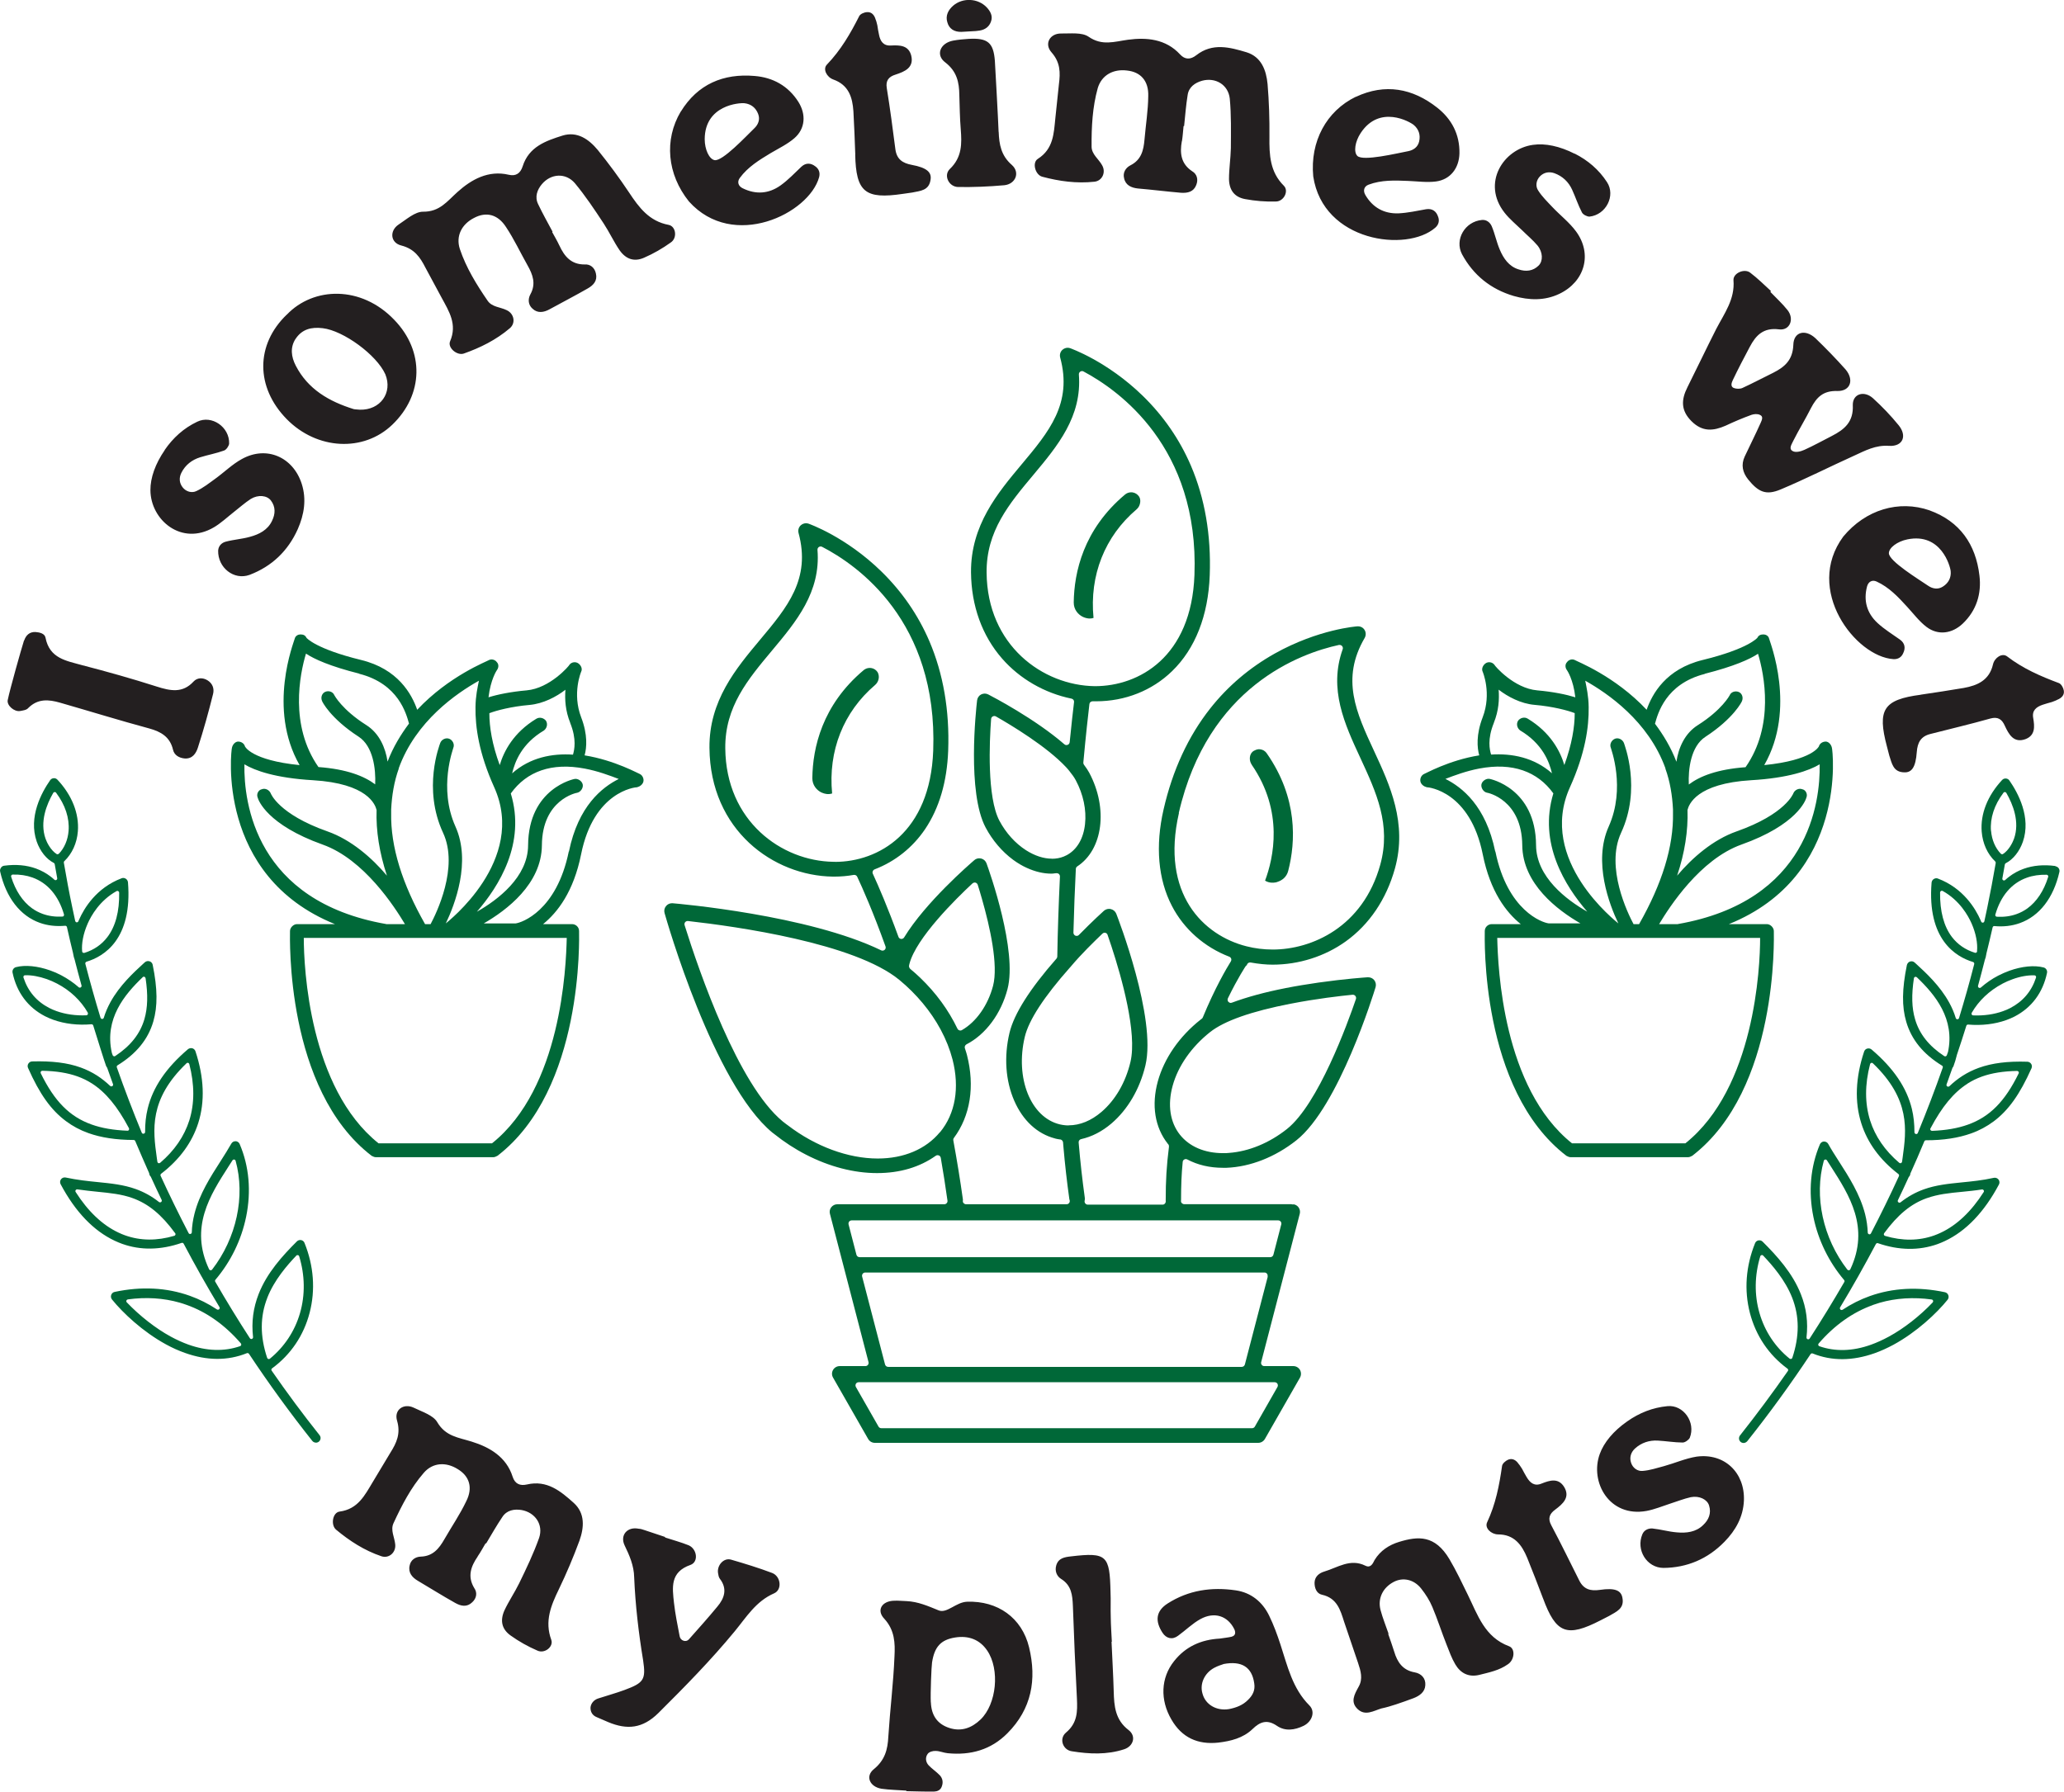 <?xml version="1.0" encoding="UTF-8"?><svg id="Layer_1" xmlns="http://www.w3.org/2000/svg" viewBox="0 0 264.83 229.93"><defs><style>.cls-1{fill:#006838;}.cls-2{fill:#231f20;}</style></defs><g><path class="cls-2" d="m3.1,82.2c.23-.67.68-1.12,1.45-1.09.54.04,1.19.19,1.29.73.52,2.68,2.68,2.96,4.71,3.53,3.21.83,6.4,1.73,9.56,2.74,1.75.56,3.32.88,4.72-.64.48-.52,1.21-.54,1.83-.14.62.4.85,1.05.68,1.73-.58,2.33-1.21,4.6-1.95,6.89-.24.74-.7,1.45-1.68,1.39-.72-.06-1.35-.42-1.51-1.12-.38-1.64-1.54-2.32-3.04-2.73-3.85-1.04-7.62-2.21-11.45-3.31-1.46-.42-2.85-.55-4.08.68-.22.27-.68.32-1.06.39-.73.12-1.71-.7-1.58-1.4.29-1.42,1.73-6.51,2.09-7.65Zm18.03-24.45c1.08-1.57,2.45-2.81,4.18-3.63,1.86-.9,4.16.68,4.09,2.82-.04.31-.36.78-.65.88-1.02.37-2.05.55-3.08.87-1.03.32-1.89.97-2.4,1.99-.32.64-.27,1.32.17,1.87.43.55,1.18.77,1.78.46.82-.38,1.57-.97,2.33-1.52,1.19-.85,2.23-1.9,3.5-2.59,3.16-1.74,6.55-.24,7.66,3.18.64,1.99.32,3.95-.5,5.82-1.26,2.82-3.35,4.8-6.2,5.88-2,.72-4.07-.93-4.02-3.12.04-.62.47-1.01.96-1.14,1.04-.28,2.12-.34,3.13-.63,1.16-.31,2.27-.87,2.82-2.04.44-.89.48-1.81-.15-2.63-.5-.64-1.61-.77-2.57-.19-.77.5-1.47,1.13-2.2,1.7-.84.66-1.62,1.4-2.53,1.94-4.16,2.45-8.13-.94-8.15-4.76-.01-1.59.62-3.38,1.84-5.15Zm15.67-17.37c3.44-3.6,9.56-3.76,13.79.67,3.9,4.03,3.76,9.61-.26,13.46-3.69,3.54-9.66,3.23-13.54-.72-4.02-4.1-4.01-9.57.01-13.42Zm1.12,3.11c-.71,1.1-.56,2.3.03,3.44,1.56,3.03,4.28,4.59,7.42,5.57.25.06.52.04.8.08,2.62.07,4.24-2.17,3.27-4.55-1.11-2.48-5.37-5.6-8.03-5.91-1.47-.18-2.67.13-3.49,1.38Zm33.85-11.99c.65,1.41,1.52,2.46,3.27,2.44.69-.05,1.26.4,1.42,1.16.22.92-.31,1.5-1.05,1.92-1.62.93-3.25,1.77-4.89,2.67-.74.41-1.55.55-2.21-.09-.53-.47-.6-1.2-.26-1.82.75-1.36.32-2.53-.38-3.76-.92-1.63-1.71-3.33-2.73-4.86-1.06-1.67-2.57-2.02-4.12-1.19-1.57.8-2.36,2.31-1.82,3.98.81,2.41,2.14,4.57,3.57,6.65.56.82,1.63.8,2.45,1.21.96.45,1.17,1.65.4,2.31-1.76,1.5-3.78,2.5-5.9,3.25-.87.31-2.12-.74-1.77-1.57.94-2.19-.14-3.84-1.08-5.58l-2.09-3.88c-.67-1.32-1.41-2.4-3.08-2.83-1.43-.35-1.54-1.9-.36-2.69,1.01-.66,2.11-1.66,3.15-1.65,2.13.02,3.08-1.34,4.41-2.53,1.78-1.6,3.95-2.83,6.58-2.21.92.22,1.5-.2,1.78-1.08.8-2.52,2.96-3.27,5.12-3.95,1.89-.58,3.37.47,4.52,1.85,1.42,1.76,2.77,3.59,4.01,5.45,1.29,1.95,2.59,3.69,5.08,4.16.94.18,1.14,1.67.29,2.25-1.07.77-2.23,1.44-3.43,1.96-1.26.56-2.33.21-3.15-.95-.74-1.08-1.3-2.3-2.04-3.43-1.17-1.78-2.34-3.54-3.7-5.18-1.18-1.37-3.07-1.24-4.22.11-.61.72-.96,1.64-.49,2.59.56,1.18,1.22,2.35,1.85,3.53l-.06.03c.32.59.65,1.13.93,1.74Zm15.58-17.17c2.16-3.53,5.47-4.93,9.48-4.58,2.32.19,4.3,1.25,5.62,3.34.99,1.59.89,3.42-.53,4.65-.88.76-1.98,1.29-3.02,1.9-1.47.89-2.94,1.78-3.98,3.2-.37.51-.19,1.05.37,1.32,1.68.83,3.35.72,4.87-.37.98-.7,1.79-1.57,2.66-2.39.58-.54,1.22-.49,1.78-.06.45.31.66.8.5,1.4-1.29,4.68-11.02,9.44-16.7,3.12-2.81-3.5-3.2-7.93-1.06-11.53Zm4.33,6.22c1.01.2,4.07-3.09,5.12-4.1.49-.47.75-1.12.48-1.82-.3-.8-.91-1.28-1.74-1.38-.64-.08-5.1.21-5.12,4.61,0,1.32.57,2.55,1.26,2.69Zm18.06-.71c-.05-1.84-.15-3.72-.24-5.56-.12-1.8-.61-3.38-2.59-4.08-.83-.3-1.37-1.33-.81-1.91,1.79-1.87,3.01-3.97,4.15-6.23.14-.27.64-.49,1-.5.6-.05.95.4,1.1.94.11.23.15.51.22.75.06.38.12.8.21,1.18.16.87.57,1.48,1.56,1.41,1.1-.05,2.24-.04,2.58,1.3.37,1.55-.84,2.05-2,2.43-.92.28-1.29.79-1.14,1.73.43,2.64.77,5.27,1.11,7.89.18,1.26.93,1.75,2.1,1.97,1.94.36,2.56.95,2.41,1.89-.19,1.42-1.32,1.44-2.36,1.66-.38.06-.8.12-1.19.17-4.85.72-6.02-.23-6.12-5.06Zm18.4-2.92c.06,1.62.31,3.05,1.69,4.25,1.08.96.49,2.44-.95,2.6-2,.18-3.98.26-5.96.23-1.2-.04-1.88-1.51-1.05-2.31,1.58-1.5,1.55-3.27,1.4-5.13-.12-1.44-.13-2.92-.18-4.37-.02-1.62-.31-3.02-1.79-4.17-1.29-.95-.68-2.5,1.01-2.81.66-.12,1.33-.18,1.97-.22,2.43-.14,3.19.45,3.37,2.81.02.25.44,7.82.48,9.12Zm-2.68-12.95l-2.11.12c-.92.02-1.58-.4-1.8-1.24-.26-.83.11-1.57.76-2.13,1.23-1.05,3.18-.95,4.29.22.48.51.81,1.12.56,1.8-.21.65-.72,1.06-1.45,1.18-.39.06-.77.08-.24.05Zm26.18,14.15c-.27,1.53-.13,2.89,1.33,3.86.6.35.81,1.04.52,1.76-.34.89-1.1,1.05-1.95,1-1.86-.16-3.68-.39-5.54-.55-.84-.09-1.59-.42-1.77-1.32-.18-.69.18-1.33.81-1.65,1.39-.7,1.69-1.91,1.81-3.32.16-1.86.46-3.71.48-5.55.07-1.98-.98-3.12-2.73-3.3-1.75-.22-3.25.58-3.75,2.26-.68,2.44-.81,4.98-.79,7.5,0,.99.9,1.58,1.34,2.38.54.91.03,2.02-.97,2.13-2.3.25-4.53-.06-6.7-.64-.9-.24-1.33-1.81-.57-2.29,2.01-1.28,2.05-3.26,2.25-5.22l.46-4.38c.19-1.47.19-2.78-.95-4.07-.98-1.1-.2-2.43,1.21-2.42,1.2.02,2.68-.18,3.54.41,1.75,1.21,3.3.63,5.06.39,2.37-.32,4.85-.11,6.68,1.88.64.7,1.35.68,2.08.11,2.08-1.63,4.29-1.03,6.46-.38,1.89.59,2.52,2.29,2.69,4.08.19,2.25.26,4.53.24,6.76-.03,2.34.06,4.51,1.85,6.29.67.67,0,2.02-1.03,2.02-1.32.04-2.65-.07-3.94-.31-1.36-.25-2.04-1.14-2.07-2.56,0-1.31.21-2.64.24-3.98.01-2.13.06-4.25-.14-6.36-.2-1.79-1.84-2.75-3.55-2.29-.91.26-1.72.81-1.86,1.86-.21,1.29-.31,2.63-.45,3.96h-.07c-.07.66-.1,1.29-.21,1.96Zm22.33-5.69c3.75-1.76,7.28-1.1,10.44,1.39,1.83,1.44,2.9,3.41,2.85,5.88-.05,1.87-1.15,3.34-3.01,3.59-1.16.15-2.36-.02-3.57-.07-1.72-.07-3.43-.14-5.08.48-.59.22-.73.77-.42,1.31.94,1.62,2.4,2.44,4.27,2.37,1.2-.06,2.36-.32,3.54-.53.78-.12,1.29.26,1.52.93.21.51.11,1.04-.35,1.44-3.66,3.2-14.4,1.82-15.66-6.59-.42-4.47,1.69-8.38,5.46-10.21Zm.19,7.58c.73.72,5.1-.34,6.53-.61.67-.13,1.24-.53,1.4-1.25.19-.83-.05-1.57-.69-2.11-.5-.42-4.39-2.64-6.81,1.03-.73,1.1-.93,2.44-.43,2.94Zm27.88-.3c1.7.86,3.11,2.06,4.15,3.66,1.14,1.73-.12,4.21-2.25,4.43-.32,0-.82-.26-.96-.53-.5-.96-.82-1.96-1.27-2.94-.45-.98-1.22-1.73-2.29-2.11-.68-.23-1.34-.09-1.83.41s-.61,1.27-.22,1.83c.48.76,1.17,1.43,1.81,2.11,1,1.06,2.18,1.96,3.04,3.13,2.14,2.91,1.11,6.46-2.14,8.01-1.88.9-3.87.84-5.84.28-2.96-.87-5.2-2.68-6.65-5.36-.98-1.88.37-4.2,2.55-4.4.61-.06,1.06.34,1.26.8.42.99.62,2.05,1.04,3.02.47,1.11,1.17,2.14,2.4,2.52.94.32,1.86.23,2.59-.5.57-.58.55-1.7-.16-2.57-.59-.7-1.32-1.3-1.97-1.95-.77-.75-1.6-1.42-2.25-2.25-2.98-3.8-.15-8.19,3.64-8.71,1.58-.23,3.44.17,5.35,1.14Zm25.12,17.76c.73.76,1.54,1.5,2.2,2.33.9,1.14.3,2.65-1.09,2.47-2.02-.26-2.98.77-3.76,2.25-.75,1.41-1.48,2.8-2.17,4.25-.16.34-.34.82.11,1.02.32.13.82.14,1.12,0,1.33-.61,2.62-1.3,3.95-1.95,1.48-.75,2.5-1.63,2.58-3.57.03-1.69,1.53-2.07,2.83-.87,1.35,1.3,2.65,2.64,3.87,4.01,1.12,1.32.65,2.8-1.05,2.77-1.82-.06-2.66.8-3.38,2.18-.72,1.43-1.55,2.77-2.27,4.2-.18.42-.64,1.01-.1,1.32.37.23,1.04.07,1.52-.15,1.2-.54,2.34-1.18,3.52-1.78,1.64-.84,2.8-1.82,2.69-3.97-.02-1.45,1.45-1.89,2.58-.88,1.18,1.07,2.3,2.24,3.3,3.47,1.12,1.37.55,2.75-1.22,2.65-1.74-.13-3.08.62-4.51,1.27-3.14,1.42-6.23,2.99-9.4,4.32-1.88.79-2.85.35-4.17-1.27-.73-.91-.94-1.89-.45-2.95.67-1.43,1.4-2.87,2.05-4.33.15-.35.39-.82-.11-1.02-.3-.15-.75-.11-1.07,0-1.13.41-2.24.88-3.32,1.39-1.58.69-2.98.82-4.38-.58-1.37-1.37-1.33-2.74-.52-4.35,1.24-2.47,2.43-4.99,3.7-7.49,1.03-1.98,2.41-3.8,2.21-6.24-.06-.92,1.4-1.55,2.14-.98.94.71,1.79,1.55,2.68,2.37-.03.02-.08.07-.1.1Zm20.42,28.03c3.89,1.41,5.93,4.36,6.4,8.36.28,2.31-.36,4.47-2.14,6.17-1.36,1.29-3.17,1.56-4.66.42-.93-.71-1.66-1.69-2.47-2.57-1.16-1.27-2.33-2.52-3.93-3.25-.57-.26-1.06.03-1.22.63-.48,1.81-.03,3.43,1.35,4.7.89.82,1.9,1.43,2.88,2.13.64.46.72,1.1.41,1.73-.21.51-.65.81-1.27.77-4.84-.32-11.47-8.89-6.42-15.73,2.86-3.45,7.12-4.73,11.08-3.36Zm-5.22,5.5c.01,1.02,3.85,3.36,5.05,4.18.56.38,1.25.51,1.88.1.72-.45,1.08-1.15,1-1.98-.06-.65-1.24-4.96-5.55-4.08-1.29.26-2.38,1.07-2.38,1.78Zm4.1,18.15c1.83-.26,3.68-.56,5.5-.86,1.78-.32,3.29-.99,3.76-3.03.2-.86,1.17-1.51,1.81-1.02,2.05,1.57,4.28,2.54,6.66,3.43.28.11.55.58.61.93.12.59-.29.99-.82,1.2-.22.13-.49.2-.72.3-.38.1-.78.22-1.15.34-.84.28-1.41.74-1.23,1.71.18,1.08.29,2.22-1,2.71-1.5.54-2.13-.61-2.64-1.71-.38-.88-.93-1.19-1.85-.94-2.58.73-5.15,1.33-7.72,1.99-1.23.31-1.64,1.12-1.73,2.31-.14,1.97-.65,2.65-1.61,2.61-1.43-.03-1.58-1.15-1.92-2.16-.1-.38-.2-.78-.3-1.16-1.26-4.74-.45-6.01,4.34-6.64ZM61.29,199.76c-.88,1.28-1.34,2.57-.43,4.06.4.57.3,1.29-.27,1.81-.68.66-1.45.5-2.19.08-1.63-.91-3.18-1.89-4.79-2.84-.73-.43-1.26-1.05-1.05-1.95.13-.7.72-1.13,1.43-1.15,1.55-.05,2.34-1.02,3.04-2.25.93-1.62,1.99-3.17,2.78-4.83.9-1.76.43-3.24-1.08-4.15-1.49-.94-3.2-.86-4.35.47-1.67,1.92-2.83,4.18-3.89,6.47-.42.9.14,1.81.22,2.72.11,1.05-.82,1.85-1.78,1.52-2.19-.74-4.08-1.97-5.81-3.41-.71-.6-.45-2.2.45-2.32,2.36-.31,3.23-2.09,4.25-3.78l2.27-3.78c.79-1.25,1.34-2.44.86-4.09-.43-1.41.84-2.29,2.12-1.69,1.08.53,2.51.97,3.03,1.86,1.08,1.84,2.73,1.97,4.42,2.5,2.29.71,4.45,1.95,5.26,4.52.29.9.94,1.19,1.84.98,2.57-.6,4.33.87,6.01,2.38,1.46,1.33,1.32,3.14.72,4.83-.78,2.12-1.67,4.22-2.64,6.23-1.02,2.1-1.85,4.11-.98,6.49.33.89-.85,1.83-1.78,1.39-1.21-.52-2.38-1.18-3.44-1.94-1.12-.8-1.37-1.89-.8-3.19.55-1.19,1.31-2.3,1.9-3.5.93-1.91,1.85-3.83,2.56-5.83.58-1.71-.51-3.27-2.25-3.58-.94-.15-1.9.01-2.47.9-.73,1.08-1.39,2.25-2.08,3.4l-.06-.04c-.34.57-.64,1.14-1.02,1.69Zm24.03-2.45c1,.33,2.06.61,3.05,1.01,1.07.47,1.3,2.14.21,2.52-2.61.92-2.32,2.87-2.1,4.88.16,1.43.46,2.87.73,4.29.11.56.81.79,1.17.39,1.23-1.38,2.48-2.78,3.66-4.21.91-1.07,1.32-2.28.33-3.57-.16-.2-.2-.51-.24-.75-.15-.98.73-1.99,1.68-1.71,1.76.51,3.55,1.06,5.27,1.71,1.12.44,1.3,2.15.25,2.61-2.36,1.03-3.56,3.06-5.07,4.89-3.04,3.69-6.37,7.08-9.78,10.47-2.03,2.01-4.02,2.18-6.44,1.17-.49-.2-.97-.43-1.46-.63-.59-.23-.84-.72-.81-1.27.06-.5.42-.95.97-1.13,1.15-.38,2.31-.69,3.41-1.1,2.45-.91,2.74-1.32,2.37-3.79-.58-3.53-1-7.09-1.15-10.67-.03-1.49-.6-2.8-1.24-4.12-.6-1.31.38-2.4,1.81-2.11.26.01.52.1.76.18l2.64.88s-.01.03-.02.07Zm30.98,32.49c-1.05-.08-2.15-.09-3.2-.24-1.5-.25-2.11-1.6-.98-2.51,1.43-1.17,1.78-2.52,1.86-4.18.22-3.45.65-6.85.79-10.3.09-1.69.04-3.36-1.31-4.83-1.05-1.1-.29-2.28,1.27-2.31.53-.03,1.06.04,1.59.05,1.48.07,2.75.63,4.12,1.19,1.06.43,2.24-1.07,3.65-1.11,3.9-.14,7.03,2.04,7.95,5.85,1,4.14.33,7.91-2.79,11.04-2.1,2.11-4.7,2.84-7.65,2.55-.53-.05-1.04-.29-1.53-.29-.35-.03-.83.11-1.02.35-.36.46-.29,1.07.1,1.49.43.46,1,.82,1.46,1.31.36.42.43.92.21,1.46-.17.45-.61.59-.96.6-1.2.02-2.37-.03-3.57-.05v-.07Zm3.14-11.33c.06,1.63.79,2.78,2.37,3.29,1.55.5,2.87,0,4-1.08,2.07-1.99,2.5-6.43.86-8.85-.98-1.45-2.44-1.95-4.12-1.68-1.82.29-2.65,1.18-2.96,3.21-.08.52-.22,3.94-.16,5.11Zm23.18-7.78c.09,2.11.22,4.23.28,6.38.05,1.87.18,3.64,1.91,4.96,1.01.78.62,2.07-.56,2.46-2.22.73-4.49.62-6.73.26-1.14-.16-1.68-1.61-.74-2.4,1.48-1.24,1.47-2.71,1.4-4.33-.21-3.98-.38-7.96-.52-11.94-.06-1.37-.17-2.62-1.53-3.46-.54-.34-.82-1.02-.6-1.74.28-.93,1.08-1.05,1.89-1.14,4.6-.54,4.97-.14,5.07,4.58.05,1.06-.01,2.12.03,3.21.01,1.06.09,2.11.14,3.17h-.04Zm15.43-.65c.58-.16.46-.68.31-.98-.84-1.68-2.54-2.26-4.34-1.27-1.02.56-1.91,1.45-2.87,2.14-.73.55-1.51.35-1.99-.39-.99-1.52-.84-2.79.65-3.75,2.69-1.72,5.65-2.15,8.76-1.69,1.97.29,3.42,1.49,4.27,3.24.58,1.19,1.04,2.44,1.45,3.7.91,2.78,1.54,5.65,3.72,7.83.8.8.33,2.09-.76,2.62-1.13.54-2.35.73-3.43-.02-1.24-.84-2.15-.51-3.11.43-1.21,1.16-2.79,1.55-4.4,1.74-2.63.28-4.67-.64-6.01-2.97-1.47-2.51-1.36-5.35.34-7.48,1.48-1.88,3.48-2.77,5.86-2.9.52-.08,1.05-.13,1.57-.25Zm-1.08,3.53c-.2.07-.71.22-1.17.47-1.25.67-1.89,2.05-1.51,3.31.37,1.41,1.79,2.25,3.39,1.99.93-.18,1.78-.5,2.45-1.18.62-.6.94-1.26.8-2.13-.29-2.06-1.58-2.93-3.97-2.47Zm21.16-3.84c.25.73.53,1.49.76,2.24.4,1.35,1.1,2.38,2.61,2.65.87.15,1.45.77,1.38,1.65-.04.87-.73,1.36-1.49,1.66-.76.29-1.52.55-2.26.8-.63.21-1.28.4-1.9.53-1.01.31-2.05.99-3.02.09-.99-.93-.42-1.9.11-2.87.59-1.02.27-2.06-.07-3.07l-1.79-5.28c-.48-1.51-.91-3.05-2.85-3.47-.68-.15-.96-.87-.94-1.58.04-.76.6-1.2,1.24-1.39,1.72-.51,3.33-1.72,5.29-.75.67.33.95-.28,1.17-.73.74-1.22,1.88-1.94,3.12-2.32,2.49-.77,4.63-.9,6.48,2.2.88,1.49,1.61,3.03,2.37,4.59,1.27,2.59,2.16,5.43,5.28,6.59.85.31.71,1.77-.15,2.32-1.11.79-2.4,1.04-3.71,1.37-1.31.3-2.35-.21-3.03-1.36-.46-.77-.78-1.67-1.12-2.53-.64-1.61-1.16-3.26-1.82-4.82-.35-.85-.88-1.67-1.44-2.38-.95-1.2-2.36-1.47-3.53-.85-1.39.73-2.08,2.12-1.68,3.62.27,1.02.69,2.04,1.03,3.04l-.07.02Zm19.85-4.61c-.64-1.73-1.34-3.47-2.02-5.18-.69-1.67-1.67-3.03-3.76-3.02-.88-.02-1.73-.82-1.39-1.55,1.1-2.34,1.56-4.73,1.92-7.24.04-.3.45-.66.78-.8.55-.23,1.03.07,1.34.54.18.19.3.44.45.64.18.34.38.72.58,1.05.45.76,1.02,1.22,1.93.83,1.02-.4,2.11-.76,2.86.4.85,1.35-.14,2.21-1.11,2.94-.78.56-.97,1.17-.52,2.01,1.26,2.36,2.41,4.75,3.6,7.11.57,1.13,1.45,1.36,2.63,1.19,1.95-.29,2.73.07,2.9,1.01.28,1.4-.79,1.79-1.7,2.33-.34.18-.72.37-1.07.55-4.36,2.25-5.75,1.72-7.42-2.82Zm10.8-22.7c1.56-1.1,3.27-1.78,5.17-1.96,2.06-.2,3.66,2.08,2.86,4.07-.15.28-.61.6-.91.6-1.09-.01-2.12-.19-3.19-.25-1.08-.06-2.1.26-2.94,1.03-.52.49-.71,1.14-.49,1.81.21.67.84,1.13,1.51,1.05.9-.07,1.81-.37,2.71-.61,1.41-.39,2.75-.99,4.18-1.22,3.58-.49,6.22,2.05,6.08,5.64-.09,2.09-1.06,3.82-2.49,5.28-2.15,2.21-4.81,3.34-7.85,3.36-2.12-.02-3.54-2.3-2.69-4.32.24-.57.79-.77,1.29-.74,1.07.11,2.1.42,3.15.5,1.2.11,2.43-.03,3.35-.93.73-.68,1.08-1.53.77-2.52-.24-.78-1.24-1.28-2.34-1.07-.89.2-1.77.55-2.65.83-1.02.33-2.01.75-3.05.94-4.75.85-7.29-3.7-5.99-7.3.54-1.5,1.76-2.96,3.52-4.19Z"/><path class="cls-1" d="m263.72,111.14h0c-1.48-.2-2.85-.08-4.07.36-.68.24-1.31.59-1.87,1.02-.16.12-.33.26-.49.41-.02.02-.05.04-.08.05-.06.02-.12.02-.18-.01-.08-.05-.13-.14-.11-.23.11-.59.21-1.19.32-1.8.01-.07.06-.13.12-.16.94-.48,1.76-1.51,2.19-2.74,1.09-3.15-.62-6.28-1.73-7.88-.1-.15-.27-.24-.45-.25-.08,0-.16,0-.24.03-.09.03-.17.09-.24.16-1.87,2.01-2.8,4.36-2.62,6.63.12,1.51.73,2.87,1.73,3.82.05.05.08.12.07.2-.33,1.93-.7,3.87-1.09,5.76-.08.41-.37,1.73-.37,1.73-.02.08-.07.14-.14.16-.02,0-.04.01-.05.01-.1,0-.19-.05-.22-.14-.03-.06-.05-.13-.08-.19-.64-1.46-2.21-4.1-5.47-5.33-.13-.05-.28-.05-.41,0-.04.01-.08.03-.12.06-.16.1-.26.27-.28.46-.59,7.29,3.08,9.51,5.32,10.19.11.03.18.15.15.27-.59,2.31-1.25,4.64-1.95,6.93-.02.07-.07.12-.14.14-.02,0-.05.01-.07.01-.1,0-.18-.06-.21-.16-.2-.67-.49-1.35-.85-2-1.18-2.15-3-3.82-4.2-4.92l-.22-.2c-.16-.15-.38-.2-.59-.13h-.02c-.2.08-.34.25-.39.45-.63,3.08-.66,5.33-.08,7.29.67,2.29,2.17,4.13,4.59,5.62.09.05.13.16.09.26-.98,2.8-2.06,5.62-3.2,8.39-.02.06-.07.1-.13.12-.04.01-.08.02-.12,0-.1-.02-.18-.11-.18-.22,0-1.07-.1-2.05-.33-3-.66-2.72-2.35-5.22-5.17-7.62-.15-.13-.36-.17-.55-.12-.01,0-.03,0-.04.01-.18.06-.31.2-.37.38-1.11,3.35-1.23,6.45-.36,9.2.79,2.5,2.39,4.69,4.76,6.51.08.06.11.17.07.27-1.13,2.47-2.34,4.94-3.59,7.35-.03.05-.07.09-.12.11-.04.01-.08.02-.12,0-.1-.02-.17-.11-.17-.21-.03-.78-.14-1.58-.34-2.37-.65-2.55-2.08-4.78-3.35-6.76-.51-.79-.99-1.54-1.38-2.25-.11-.2-.33-.32-.55-.31-.06,0-.12.01-.17.03-.16.06-.28.18-.35.33-1.21,2.85-1.5,6.08-.83,9.34.61,2.97,1.98,5.76,3.94,8.08.06.07.07.17.02.25-1.42,2.45-2.91,4.89-4.44,7.25-.03.04-.07.07-.11.09-.05.02-.1.02-.15,0-.1-.03-.16-.13-.15-.23.22-1.94-.01-3.75-.72-5.54-1.06-2.71-3.08-4.93-4.91-6.75-.14-.14-.34-.2-.54-.16-.03,0-.06.01-.08.02-.16.06-.29.18-.35.34-1.19,2.94-1.42,6.03-.66,8.96.76,2.91,2.42,5.38,4.82,7.14.1.07.12.21.05.3-1.96,2.82-4.03,5.6-6.14,8.27-.1.12-.14.28-.13.44.02.16.1.3.22.4.16.13.38.17.57.09.1-.04.2-.1.27-.19,2.84-3.57,5.57-7.33,8.12-11.17.03-.04.07-.07.11-.09.05-.02.11-.02.16,0,2.45.99,5.13.97,7.97-.04.79-.28,1.6-.65,2.4-1.08,2.99-1.63,5.55-4.05,6.94-5.77.13-.16.17-.38.1-.58-.07-.2-.23-.34-.44-.39-3.44-.73-6.68-.56-9.65.5-1.21.43-2.38,1.02-3.48,1.75-.02.01-.03.02-.05.02-.08.03-.17.01-.23-.05-.07-.07-.09-.19-.04-.27,1.6-2.65,3.14-5.39,4.59-8.13.03-.05.07-.09.12-.11.05-.02.1-.02.15,0,2.69.93,5.26.96,7.63.12.32-.12.65-.25.96-.4,2.72-1.28,5.05-3.72,6.93-7.25.11-.2.09-.46-.05-.64-.14-.18-.38-.27-.6-.22-1.5.33-2.85.46-4.16.59-1.68.17-3.27.33-4.83.89-1.08.39-2.05.93-2.99,1.67-.02.02-.04.03-.06.03-.07.03-.15.01-.21-.04-.08-.06-.11-.18-.06-.27.46-.96.93-1.96,1.38-2.95.01-.02.03-.04.04-.06.1-.1.16-.23.17-.37,0-.03,0-.05.02-.07.61-1.35,1.21-2.73,1.78-4.11.02-.06.07-.1.13-.12.02,0,.05-.01.07-.01,2.27,0,4.17-.3,5.8-.88,1.07-.38,2.01-.89,2.89-1.54,1.91-1.43,3.36-3.47,4.86-6.82.08-.18.07-.39-.04-.56-.11-.17-.29-.27-.49-.28-2.55-.08-4.52.17-6.22.78-.75.27-1.44.61-2.1,1.03-.59.38-1.14.81-1.68,1.33-.02.02-.05.04-.08.05-.06.02-.14.02-.2-.02-.09-.06-.12-.16-.09-.26.26-.71.51-1.42.75-2.1,0-.03.02-.05.04-.07.04-.05.08-.11.1-.17.17-.46.31-.92.42-1.38v-.02c.43-1.27.84-2.54,1.23-3.79.02-.07.07-.12.14-.14.03-.01.06-.01.09-.01,1.73.15,3.42-.05,4.88-.57.37-.13.73-.29,1.07-.46,2.19-1.13,3.64-3.06,4.17-5.6.07-.31-.13-.62-.44-.7-1.19-.31-2.79-.15-4.38.42-.49.18-.98.39-1.44.63-.81.42-1.56.94-2.23,1.53-.02.02-.05.03-.07.04-.06.02-.13.02-.19-.02-.08-.05-.12-.15-.1-.25.29-1.07.58-2.15.85-3.23v-.02c.1-.25.18-.54.22-.85v-.02c.28-1.13.55-2.27.8-3.37.02-.08.07-.14.14-.16.03-.01.06-.02.09-.01,1.16.11,2.26-.02,3.26-.38,2.52-.9,4.33-3.24,5.08-6.57.04-.16,0-.34-.09-.47-.1-.14-.25-.23-.41-.25Zm-8.26-4.51c-.13-1.63.42-3.32,1.6-4.89.03-.04.06-.06.1-.08.03,0,.06-.01.09-.01.07,0,.14.05.18.11.86,1.49,1.74,3.72.99,5.87-.18.51-.67,1.49-1.42,1.97-.01,0-.03.02-.04.02-.08.03-.17,0-.23-.05-.72-.74-1.16-1.78-1.26-2.95Zm-25.49,67.63c-.02.06-.07.12-.14.14h-.01c-.07.02-.14,0-.2-.04-1.86-1.5-3.19-3.52-3.86-5.84-.68-2.34-.64-4.86.1-7.3.02-.07.07-.12.14-.14h.02c.08-.03.16,0,.21.06,1.17,1.23,2.83,3.13,3.72,5.4.94,2.4.95,4.92.02,7.72Zm10.32-6.78c.29-.1.59-.2.89-.29,2.09-.6,4.34-.74,6.67-.42.08.01.15.07.18.15s0,.17-.05.23c-1.66,1.75-3.71,3.35-5.63,4.39-.77.42-1.53.76-2.27,1.03-2.36.85-4.6.91-6.64.2-.07-.02-.12-.08-.14-.15-.02-.07,0-.15.05-.2,2.03-2.35,4.37-4.01,6.94-4.93Zm-2.88-4.58c-.03.05-.07.09-.13.11-.02,0-.03,0-.05.01-.08,0-.15-.02-.2-.08-3.13-4.04-4.29-9.4-3.02-13.97.02-.07.07-.13.14-.15.01,0,.03,0,.04-.01.09-.01.17.03.22.1.17.27.34.54.52.81,2.35,3.66,5.01,7.8,2.48,13.18Zm9.81-9.13c1.43-.51,2.87-.66,4.56-.82.8-.08,1.63-.16,2.52-.3.09-.01.17.03.22.1.05.07.05.17,0,.24-1.58,2.48-3.43,4.24-5.5,5.21-.28.13-.56.25-.84.35-1.96.7-4.08.72-6.31.06-.07-.02-.12-.07-.15-.14-.02-.07-.01-.14.03-.2,1.75-2.38,3.43-3.77,5.46-4.5Zm-3.09-5.25c-.03.19-.05.38-.08.57-.01.08-.07.15-.14.18h0c-.07.03-.16.01-.22-.04-1.84-1.57-3.09-3.39-3.74-5.44-.68-2.17-.69-4.6,0-7.23.02-.07.07-.13.14-.15h.01c.08-.03.16,0,.21.05,4.84,4.63,4.3,8.58,3.82,12.06Zm8.31-9.45c.58-.37,1.19-.67,1.86-.91,1.26-.45,2.74-.69,4.51-.72.08,0,.15.04.19.1.04.06.05.15.01.22-1.76,3.6-3.71,5.57-6.51,6.57-1.31.47-2.82.73-4.6.8-.08,0-.15-.04-.2-.1-.04-.07-.05-.15,0-.22,1.47-2.78,2.98-4.61,4.74-5.73Zm-2.53-3.99v.02s-.11.32-.11.32c-.02.06-.07.11-.14.14h0c-.06.02-.14.01-.19-.02-1.97-1.3-3.2-2.84-3.75-4.74-.43-1.45-.47-3.12-.15-5.25.01-.08.07-.15.15-.18h0c.08-.03.17,0,.23.05,2.35,2.24,4.93,5.36,3.98,9.66Zm7.02-8.84c.42-.22.85-.41,1.3-.57.99-.36,1.96-.53,2.81-.5.07,0,.13.04.17.09s.05.13.03.2c-.57,1.76-1.69,3.07-3.31,3.91-.29.15-.61.29-.93.4-1.14.41-2.47.6-3.83.54-.08,0-.15-.05-.18-.11-.04-.07-.04-.15,0-.22.89-1.55,2.26-2.85,3.95-3.74Zm-3.25-4.15c0,.07-.04.13-.1.16-.01,0-.03.02-.05.02-.04.02-.09.02-.14,0-1.22-.38-2.2-1.06-2.94-2.02-1.04-1.37-1.55-3.29-1.52-5.71,0-.08.04-.15.11-.19.01,0,.02-.01.04-.02.06-.02.13-.02.18.01,2.16,1.2,3.26,3.14,3.72,4.19.54,1.23.79,2.52.69,3.53Zm9.12-9.55c-.55,1.78-1.48,3.18-2.67,4.04-.43.31-.89.55-1.39.73-.78.28-1.62.39-2.52.34-.07,0-.13-.04-.17-.09s-.05-.12-.03-.19c.69-2.4,2.09-4.04,4.04-4.73.77-.28,1.62-.4,2.54-.38.07,0,.13.04.17.09.04.06.05.13.03.19ZM.11,111.39c-.1.14-.13.31-.09.47.76,3.33,2.56,5.67,5.08,6.57,1,.36,2.1.48,3.26.38.03,0,.07,0,.09.01.07.02.12.08.14.16.25,1.11.51,2.24.79,3.37v.02c.05.31.12.59.22.85v.02c.28,1.08.56,2.16.86,3.23.03.09-.01.19-.1.25-.06.04-.13.04-.19.02-.03,0-.05-.02-.07-.04-.67-.59-1.42-1.1-2.23-1.53-.47-.25-.95-.46-1.44-.63-1.6-.57-3.2-.73-4.38-.42-.31.08-.5.39-.44.7.53,2.54,1.97,4.47,4.17,5.6.34.17.7.33,1.07.46,1.46.52,3.15.72,4.88.57.03,0,.06,0,.09.01.06.02.12.07.14.14.39,1.25,1.47,4.73,1.65,5.19.02.06.06.12.1.17.02.02.03.04.04.07.24.69.49,1.4.75,2.1.04.1,0,.2-.09.26-.06.04-.13.05-.2.02-.03-.01-.06-.03-.08-.05-.54-.51-1.09-.95-1.68-1.33-.66-.42-1.35-.76-2.1-1.03-1.69-.61-3.67-.85-6.22-.78-.2,0-.38.11-.49.28-.11.17-.12.38-.04.56,1.49,3.36,2.95,5.4,4.86,6.82.87.65,1.82,1.16,2.89,1.54,1.63.58,3.53.87,5.8.88.03,0,.05,0,.07.01.06.02.1.06.13.12.58,1.38,1.18,2.76,1.78,4.11.01.02.02.05.02.07.01.14.07.27.17.37.02.02.03.04.04.06.45.99.92,1.99,1.38,2.95.04.09.02.2-.06.27-.06.05-.14.06-.21.04-.02,0-.04-.02-.06-.03-.93-.74-1.91-1.28-2.99-1.67-1.56-.56-3.15-.72-4.83-.89-1.31-.13-2.66-.27-4.16-.59-.23-.05-.46.04-.6.22-.14.18-.16.44-.05.64,1.88,3.53,4.21,5.97,6.93,7.25.31.15.64.28.96.4,2.37.85,4.94.81,7.63-.12.05-.02.1-.02.15,0,.05.02.09.05.12.11,1.45,2.75,2.99,5.48,4.59,8.13.05.09.04.2-.04.27-.06.06-.15.08-.23.05-.02,0-.03-.01-.05-.02-1.1-.73-2.27-1.32-3.48-1.75-2.97-1.06-6.22-1.23-9.65-.5-.21.04-.37.19-.44.39-.07.19-.03.42.1.58,1.39,1.72,3.95,4.14,6.94,5.77.8.44,1.61.8,2.4,1.08,2.84,1.02,5.52,1.03,7.97.04.05-.02.11-.02.16,0,.04.02.08.05.11.09,2.55,3.84,5.28,7.6,8.12,11.17.07.09.16.15.27.19.2.07.41.04.57-.09.12-.1.2-.24.22-.4.02-.16-.03-.31-.13-.44-2.12-2.66-4.18-5.44-6.14-8.27-.07-.1-.05-.23.05-.3,2.4-1.76,4.06-4.22,4.82-7.14.76-2.92.53-6.02-.66-8.96-.06-.16-.19-.28-.35-.34-.03,0-.05-.02-.08-.02-.2-.04-.4.02-.54.16-1.83,1.82-3.85,4.04-4.91,6.75-.7,1.79-.94,3.6-.72,5.54.01.1-.05.2-.15.23-.05.02-.1.02-.15,0-.04-.02-.08-.05-.11-.09-1.53-2.36-3.02-4.79-4.44-7.25-.05-.08-.04-.18.02-.25,1.97-2.32,3.33-5.11,3.94-8.08.67-3.26.39-6.49-.83-9.34-.06-.15-.19-.27-.35-.33-.05-.02-.11-.03-.17-.03-.23-.01-.44.11-.55.31-.4.71-.88,1.46-1.38,2.25-1.27,1.98-2.71,4.21-3.35,6.76-.2.79-.32,1.59-.34,2.37,0,.1-.07.19-.17.21-.04,0-.08,0-.12,0-.05-.02-.1-.06-.12-.11-1.25-2.41-2.46-4.88-3.59-7.35-.04-.09-.02-.2.07-.27,2.37-1.82,3.97-4.02,4.76-6.51.87-2.75.75-5.85-.36-9.2-.06-.18-.19-.31-.37-.38-.01,0-.03,0-.04-.01-.19-.05-.4,0-.55.12-2.82,2.4-4.51,4.9-5.17,7.62-.23.95-.34,1.93-.33,3,0,.11-.07.2-.18.22-.04,0-.08,0-.12,0-.06-.02-.11-.06-.13-.12-1.14-2.77-2.22-5.59-3.2-8.39-.03-.1,0-.21.09-.26,2.42-1.49,3.92-3.33,4.59-5.62.57-1.96.55-4.21-.08-7.29-.04-.2-.19-.37-.39-.44h-.02c-.2-.07-.43-.02-.59.12l-.22.2c-1.2,1.1-3.02,2.77-4.2,4.92-.36.66-.65,1.33-.85,2-.03.09-.11.16-.21.16-.03,0-.05,0-.07-.01-.06-.02-.12-.08-.14-.14-.7-2.29-1.35-4.62-1.95-6.93-.03-.11.04-.23.15-.27,2.24-.67,5.91-2.89,5.32-10.19-.02-.19-.12-.36-.28-.46-.04-.02-.08-.04-.12-.06-.13-.05-.28-.05-.41,0-3.26,1.23-4.83,3.87-5.47,5.33-.03.06-.06.13-.08.19-.04.09-.13.14-.22.14-.02,0-.04,0-.05-.01-.07-.03-.12-.09-.14-.16,0,0-.29-1.32-.37-1.73-.4-1.89-.76-3.83-1.09-5.76-.01-.07.01-.15.07-.2.99-.95,1.61-2.3,1.73-3.82.18-2.27-.75-4.63-2.62-6.63-.06-.07-.15-.12-.24-.16-.08-.03-.16-.04-.24-.03-.18.01-.34.1-.45.25-1.11,1.59-2.82,4.73-1.73,7.88.43,1.23,1.24,2.26,2.19,2.74.06.03.11.09.12.16.1.61.21,1.21.32,1.8.02.09-.03.19-.11.23-.06.03-.12.04-.18.01-.03,0-.05-.03-.08-.05-.16-.15-.33-.29-.49-.41-.56-.43-1.19-.77-1.87-1.02-1.22-.44-2.59-.56-4.07-.36h0c-.17.02-.32.11-.41.25Zm7.42-1.82c-.06.06-.15.08-.23.05-.02,0-.03-.01-.04-.02-.75-.48-1.24-1.46-1.42-1.97-.75-2.16.13-4.38.99-5.87.04-.06.1-.11.18-.11.03,0,.06,0,.09.01.04.01.08.04.1.08,1.17,1.56,1.73,3.25,1.6,4.89-.09,1.16-.54,2.21-1.26,2.95Zm26.77,56.97c.89-2.27,2.55-4.17,3.72-5.4.05-.06.13-.08.21-.06h.02c.07.03.12.08.14.15.74,2.43.78,4.96.1,7.3-.67,2.31-2.01,4.33-3.86,5.84-.06.05-.13.06-.2.04h-.01c-.06-.03-.11-.08-.14-.14-.93-2.79-.92-5.32.02-7.72Zm-3.4,5.87c.05.06.07.13.05.2-.02.07-.07.13-.14.15-2.05.71-4.28.64-6.64-.2-.74-.27-1.5-.61-2.27-1.03-1.91-1.04-3.96-2.64-5.63-4.39-.06-.06-.08-.15-.05-.23s.1-.13.18-.15c2.34-.32,4.58-.18,6.67.42.3.09.6.18.89.29,2.58.92,4.91,2.58,6.94,4.93Zm-1.59-22.69c.18-.28.35-.55.52-.81.05-.07.13-.11.22-.1.01,0,.03,0,.04.01.07.02.12.08.14.15,1.27,4.57.11,9.93-3.02,13.97-.05.06-.12.09-.2.08-.02,0-.03,0-.05-.01-.05-.02-.1-.06-.13-.11-2.54-5.37.13-9.52,2.48-13.18Zm-6.83,8.54c.04.06.05.13.03.2-.02.07-.08.12-.15.14-2.23.66-4.35.64-6.31-.06-.28-.1-.57-.22-.84-.35-2.07-.97-3.92-2.73-5.5-5.21-.05-.07-.05-.17,0-.24.05-.07.13-.11.22-.1.9.13,1.72.22,2.52.3,1.69.17,3.14.31,4.56.82,2.03.73,3.71,2.11,5.46,4.5Zm1.45-21.81c.06-.05.14-.07.21-.05h.01c.07.03.12.09.14.16.68,2.63.68,5.06,0,7.23-.65,2.04-1.9,3.87-3.74,5.44-.06.05-.15.07-.22.04h0c-.08-.03-.13-.1-.14-.18-.02-.19-.05-.38-.08-.57-.48-3.48-1.02-7.43,3.82-12.06Zm-7.39,8.34c.04.07.03.15,0,.22-.04.07-.12.11-.2.1-1.78-.07-3.29-.33-4.6-.8-2.8-1-4.75-2.97-6.51-6.57-.03-.07-.03-.15.01-.22.04-.06.11-.1.19-.1,1.78.03,3.25.27,4.51.72.67.24,1.28.54,1.86.91,1.76,1.13,3.27,2.95,4.74,5.73Zm1.76-19.38c.06-.06.15-.08.23-.05h0c.08.03.13.1.15.18.32,2.13.27,3.8-.15,5.25-.55,1.89-1.78,3.44-3.75,4.74-.06.04-.13.05-.19.02h0c-.06-.02-.11-.07-.14-.14l-.11-.32v-.02c-.95-4.3,1.62-7.42,3.97-9.66Zm-7.04,4.56c.04.07.04.15,0,.22-.04.07-.11.11-.18.11-1.36.06-2.69-.13-3.83-.54-.33-.12-.64-.25-.93-.4-1.63-.84-2.74-2.15-3.31-3.91-.02-.07-.01-.14.03-.2s.1-.09.17-.09c.84-.03,1.81.15,2.81.5.44.16.88.35,1.3.57,1.7.89,3.06,2.18,3.95,3.74Zm-.02-11.42c.46-1.05,1.56-2.99,3.72-4.19.06-.03.12-.04.18-.01.01,0,.02,0,.04.02.07.04.11.11.11.19.04,2.42-.47,4.34-1.52,5.71-.73.96-1.72,1.64-2.94,2.02-.05.01-.1.01-.14,0-.02,0-.03-.01-.05-.02-.06-.04-.09-.1-.1-.16-.1-1.01.15-2.3.69-3.53Zm-9.78-6.22c.04-.06.1-.09.17-.09.91-.03,1.77.1,2.54.38,1.95.7,3.34,2.34,4.04,4.73.02.06,0,.13-.03.19s-.1.09-.17.09c-.9.05-1.74-.06-2.52-.34-.5-.18-.96-.42-1.39-.73-1.19-.86-2.12-2.26-2.67-4.04-.02-.07,0-.14.03-.19Z"/></g><g><path class="cls-1" d="m234.27,95.17c-.44,0-.8.27-.89.62,0,0-.8,1.78-7.01,2.4,4.17-7.28.72-15.8.62-16.24-.08-.36-.44-.53-.71-.53-.36,0-.62.09-.8.44,0,0-1.16,1.41-7.01,2.84-4.71,1.15-6.48,4.35-7.19,6.39-4.08-4.35-8.96-6.21-9.23-6.39-.36-.18-.8,0-.98.27-.27.27-.27.71,0,1.06,0,0,.8,1.15,1.06,3.46-1.15-.36-2.84-.71-4.88-.89-3.02-.26-5.5-3.19-5.5-3.28-.27-.36-.8-.44-1.15-.18s-.53.71-.36,1.06c0,0,1.19,2.77,0,5.86-.86,2.23-.71,3.91-.44,4.88-3.91.62-7.01,2.4-7.1,2.4-.36.18-.53.62-.44.98s.44.62.8.71c.27,0,5.57.54,7.19,8.61.96,4.8,3.02,7.46,4.88,8.96h-3.73c-.44,0-.89.36-.89.89,0,.8-.62,20.32,10.47,28.84.18.09.36.18.53.18h15.09c.18,0,.36-.09.53-.18,11.09-8.52,10.47-28.05,10.47-28.84,0-.44-.44-.89-.89-.89h-4.88c15.35-6.21,13.31-22.45,13.22-22.63-.09-.44-.44-.8-.8-.8Zm-15.53-8.7c3.73-.95,5.77-1.86,6.83-2.57.8,2.66,2.13,9.23-1.6,14.56-3.64.27-5.86,1.15-7.28,2.22-.09-1.95.25-4.9,2.13-6.12,3.61-2.35,4.7-4.53,4.7-4.61.18-.44,0-.98-.44-1.15s-.98,0-1.15.44c0,0-.98,1.86-4.08,3.82-1.69,1.06-2.49,2.93-2.75,4.7-.71-1.86-1.69-3.46-2.75-4.88.35-1.24,1.34-5.11,6.39-6.39Zm-5.06,12.16c.61,1.69.89,3.46.98,5.24v.44c.09,4.35-1.42,9.14-4.35,14.29h-.71c-.71-1.33-3.65-7.28-1.6-11.72,2.64-5.69.44-11.27.36-11.54-.18-.44-.71-.71-1.15-.53s-.71.71-.53,1.15c0,.09,1.96,5.15-.27,10.12-2.03,4.53.09,10.03,1.24,12.43-.18-.18-10.46-8.07-6.21-17.48,1.96-4.35,2.44-7.72,2.4-10.3-.02-1.42-.27-2.49-.44-3.37,2.84,1.6,8.11,5.17,10.3,11.27Zm-22.01-5.86c.64-1.59.71-3.02.62-4.26,1.15.89,2.84,1.8,4.61,1.95,2.31.2,4.26.71,5.15,1.06,0,1.78-.36,3.99-1.33,6.66-.53-1.78-1.77-4.18-4.7-5.95-.44-.27-.98-.09-1.24.27-.27.44-.09.98.27,1.24,2.84,1.69,3.73,3.99,4.08,5.5-2.31-2.04-5.15-2.57-7.81-2.4-.18-.62-.51-1.94.36-4.08Zm.18,16.51c-1.2-5.87-4.26-8.25-6.39-9.32,1.15-.44,2.66-1.01,4.35-1.33,4.24-.8,7.46.36,9.5,3.19-1.95,6.39,1.51,11.89,4.35,15.18-2.66-1.51-6.54-4.44-6.57-8.52-.04-7.37-5.95-8.52-5.95-8.52-.44-.09-.98.27-1.06.71s.27.98.71,1.06c.09,0,4.48.89,4.53,6.74.04,4.97,4.53,8.34,7.46,10.03h-4.08c-.8-.09-5.27-1.61-6.83-9.23Zm24.41,37.45h-14.56c-8.88-7.1-9.5-22.54-9.59-26.36h33.73c0,3.82-.71,19.26-9.59,26.36Zm-.98-28.13h-2.4c1.33-2.22,5.25-8.31,10.56-10.21,7.11-2.53,8.25-5.68,8.34-6.04.18-.44-.09-.98-.53-1.06-.44-.18-.98.09-1.15.53,0,0-.98,2.66-7.28,4.88-3.02,1.06-5.68,3.37-7.63,5.68.98-2.93,1.42-5.77,1.33-8.43.18-.71,1.15-3.4,8.17-3.82,4.79-.28,7.46-1.24,8.79-2.04.09,4.88-1.42,17.57-18.19,20.5Z"/><path class="cls-1" d="m30.56,95.17c-.36,0-.71.36-.8.8-.09.18-2.13,16.42,13.22,22.63h-4.88c-.44,0-.89.44-.89.89,0,.8-.62,20.32,10.47,28.84.18.09.36.18.53.18h15.09c.18,0,.36-.09.53-.18,11.09-8.52,10.47-28.05,10.47-28.84,0-.53-.44-.89-.89-.89h-3.73c1.86-1.51,3.92-4.17,4.88-8.96,1.62-8.07,6.92-8.61,7.19-8.61.36-.09.71-.36.8-.71s-.09-.8-.44-.98c-.09,0-3.19-1.77-7.1-2.4.27-.98.42-2.65-.44-4.88-1.19-3.09,0-5.86,0-5.86.18-.35,0-.8-.36-1.06s-.89-.18-1.15.18c0,.09-2.48,3.02-5.5,3.28-2.04.18-3.73.53-4.88.89.27-2.31,1.06-3.46,1.06-3.46.27-.35.27-.8,0-1.06-.18-.27-.62-.44-.98-.27-.27.18-5.15,2.04-9.23,6.39-.71-2.04-2.48-5.24-7.19-6.39-5.86-1.43-7.01-2.84-7.01-2.84-.18-.36-.44-.44-.8-.44-.27,0-.63.18-.71.53-.1.44-3.55,8.96.62,16.24-6.21-.62-7.01-2.4-7.01-2.4-.09-.35-.44-.62-.89-.62Zm15.53-8.7c5.05,1.28,6.04,5.15,6.39,6.39-1.06,1.42-2.04,3.02-2.75,4.88-.27-1.78-1.06-3.64-2.75-4.7-3.1-1.96-4.08-3.82-4.08-3.82-.18-.44-.71-.62-1.15-.44s-.62.71-.44,1.15c0,.09,1.09,2.27,4.7,4.61,1.88,1.22,2.22,4.17,2.13,6.12-1.42-1.06-3.64-1.95-7.28-2.22-3.73-5.33-2.4-11.89-1.6-14.56,1.06.71,3.1,1.63,6.83,2.57Zm5.06,12.16c2.19-6.1,7.45-9.67,10.3-11.27-.18.89-.42,1.95-.44,3.37-.04,2.57.44,5.95,2.4,10.3,4.24,9.41-6.04,17.31-6.21,17.48,1.15-2.4,3.28-7.9,1.24-12.43-2.23-4.97-.27-10.03-.27-10.12.18-.44-.09-.98-.53-1.15s-.98.09-1.15.53c-.09.27-2.29,5.85.36,11.54,2.06,4.43-.89,10.38-1.6,11.72h-.71c-2.93-5.15-4.44-9.94-4.35-14.29v-.44c.09-1.78.37-3.54.98-5.24Zm22.01-5.86c.86,2.14.53,3.46.36,4.08-2.66-.18-5.5.35-7.81,2.4.36-1.51,1.24-3.82,4.08-5.5.36-.27.53-.8.27-1.24-.27-.36-.8-.53-1.24-.27-2.93,1.77-4.17,4.17-4.7,5.95-.98-2.66-1.33-4.88-1.33-6.66.89-.35,2.84-.86,5.15-1.06,1.78-.16,3.46-1.06,4.61-1.95-.09,1.24-.02,2.67.62,4.26Zm-.18,16.51c-1.56,7.62-6.04,9.14-6.83,9.23h-4.08c2.93-1.69,7.42-5.06,7.46-10.03.04-5.86,4.44-6.74,4.53-6.74.44-.09.8-.62.71-1.06s-.62-.8-1.06-.71c0,0-5.9,1.15-5.95,8.52-.02,4.08-3.91,7.01-6.57,8.52,2.84-3.28,6.3-8.79,4.35-15.18,2.04-2.84,5.25-4,9.5-3.19,1.69.32,3.19.89,4.35,1.33-2.13,1.07-5.19,3.45-6.39,9.32Zm-33.99,11.09h33.73c-.09,3.82-.71,19.26-9.59,26.36h-14.56c-8.88-7.1-9.59-22.54-9.59-26.36Zm10.56-1.78c-16.77-2.93-18.28-15.62-18.19-20.5,1.33.8,3.99,1.76,8.79,2.04,7.01.42,7.99,3.11,8.17,3.82-.09,2.66.36,5.5,1.33,8.43-1.95-2.31-4.61-4.62-7.63-5.68-6.3-2.22-7.28-4.88-7.28-4.88-.18-.44-.71-.71-1.15-.53-.44.09-.71.62-.53,1.06.09.36,1.23,3.5,8.34,6.04,5.31,1.89,9.23,7.99,10.56,10.21h-2.4Z"/><path class="cls-1" d="m145.82,65.38c-4.06,3.45-6.05,8.46-5.51,13.92-.49.16-.94.04-1.22-.07-.07-.03-.13-.05-.18-.08-.56-.28-1.15-.91-1.14-1.84.05-3.83,1.22-9.35,6.59-13.85.22-.18.49-.28.77-.28.06,0,.12,0,.18.01.34.05.64.24.84.53.14.21.18.48.15.74-.04.34-.19.68-.47.91Zm-33.21,20.89c-.2-.3-.49-.49-.84-.54-.06,0-.12-.01-.18-.01-.28,0-.55.1-.77.28-5.36,4.5-6.54,10.02-6.59,13.85-.01.93.58,1.56,1.14,1.84.03.02.08.03.12.05.28.12.75.26,1.28.09-.53-5.46,1.45-10.46,5.51-13.92.41-.35.56-.9.44-1.35-.03-.11-.06-.21-.12-.3Zm48,11.87c-.37-.54-.32-1.3.12-1.68.09-.08.19-.12.29-.17.2-.1.42-.16.66-.13.35.04.65.22.85.51,4.01,5.74,3.72,11.37,2.76,15.09-.2.8-.8,1.23-1.36,1.41-.07.02-.15.06-.22.07-.27.05-.84.12-1.39-.22,1.08-2.89,2.43-8.86-1.71-14.87Zm-.66,25.81s.01-.04.02-.06c.01-.03.03-.07.04-.12.07-.15.21-.25.37-.25.02,0,.05,0,.07,0,1.07.19,1.98.28,2.84.28,3.37,0,6.7-1.06,9.39-2.99,3.02-2.17,5.2-5.4,6.3-9.34,1.62-5.83-.65-10.73-2.66-15.06-2.31-4.97-4.3-9.27-1.22-14.54.18-.32.18-.71-.01-1.02-.18-.3-.49-.47-.86-.47-.02,0-.03,0-.05,0-.05,0-5.01.35-10.63,3.5-3.22,1.81-6,4.17-8.26,7.03-2.82,3.57-4.84,7.93-5.99,12.96-1.08,4.69-.71,8.98,1.07,12.4,1.54,2.97,4.16,5.28,7.36,6.51.11.04.2.14.24.25s.02.24-.04.35c-.56.9-2.04,3.41-3.6,7.19-.03.07-.07.13-.13.17-.03.02-.05.04-.08.06-.03.02-.05.04-.08.06-2.72,2.15-4.66,4.96-5.48,7.91-.84,3.06-.39,5.91,1.29,8.03.02.02.03.04.05.05.07.09.1.2.09.31-.31,2.47-.42,4.29-.42,6.92,0,.02.01.05.01.09,0,.11-.04.22-.11.3-.08.08-.18.13-.3.13h-9.6c-.13,0-.24-.06-.32-.16-.08-.1-.11-.23-.08-.35.03-.13.04-.25.02-.37-.33-2.4-.57-4.52-.79-7.1-.02-.2.12-.39.32-.43,1.38-.31,2.68-.98,3.88-2,2.1-1.79,3.65-4.44,4.37-7.47,1.44-6.07-3.53-18.91-3.74-19.45-.12-.3-.38-.53-.7-.6-.07-.02-.15-.03-.23-.03-.24,0-.47.09-.66.25-.06.05-1.4,1.26-3.21,3.1-.08.08-.18.12-.29.12-.05,0-.11-.01-.16-.03-.15-.07-.25-.22-.25-.39.08-2.97.18-5.65.31-8.18,0-.13.08-.25.18-.32,3.3-2.16,3.98-7.44,1.54-12.02-.16-.3-.38-.63-.68-1.03-.06-.08-.09-.18-.08-.28.33-3.58.63-6.23.78-7.5.02-.21.2-.36.41-.36h.01s.09,0,.13,0c.03,0,.06,0,.09,0,.04,0,.18,0,.22,0,3.71,0,7.18-1.37,9.75-3.87,2.97-2.88,4.64-7.13,4.83-12.31.19-5.15-.63-9.89-2.42-14.07-1.44-3.35-3.51-6.35-6.15-8.93-4.6-4.49-9.31-6.12-9.35-6.14-.1-.03-.21-.05-.31-.05-.25,0-.49.1-.68.27-.27.25-.37.62-.28.98,1.6,5.9-1.44,9.53-4.96,13.73-3.06,3.66-6.53,7.8-6.48,13.85.04,4.29,1.42,8.12,3.99,11.06,2.28,2.61,5.45,4.43,8.91,5.14.21.04.35.24.32.45-.13,1.07-.33,2.83-.56,5.14-.02.15-.11.28-.26.34-.05.02-.1.03-.15.03-.1,0-.19-.03-.27-.1-3.78-3.28-9.17-6.09-9.77-6.4-.14-.07-.3-.11-.45-.11s-.32.04-.46.11c-.29.15-.48.44-.52.76-.14,1.2-1.3,11.83,1.1,16.33.88,1.65,2.1,3.08,3.52,4.13.56.41,1.14.76,1.74,1.03,1.09.5,2.16.75,3.18.75.14,0,.28-.02.43-.04.07,0,.14-.02.21-.02.01,0,.03,0,.04,0,.1,0,.21.04.28.11.09.08.13.2.13.32-.17,3.62-.29,7.08-.34,10.27,0,.1-.04.19-.1.26-3.43,3.9-5.45,7.1-6.03,9.52-.73,3.06-.51,6.17.61,8.73,1.1,2.53,2.95,4.24,5.21,4.83.03,0,.07.02.1.03.01,0,.03.01.04.01.16.04.32.06.49.09h.07c.19.04.33.19.35.38,0,0,.03.39.04.5.21,2.41.45,4.51.77,6.81.01.03.03.07.04.12.03.12,0,.25-.07.35-.08.1-.2.16-.32.16h-12.91c-.11,0-.22-.05-.3-.13-.08-.08-.12-.19-.11-.3,0-.05,0-.09.01-.12,0-.02,0-.06,0-.06-.37-2.63-.75-4.96-1.23-7.58-.02-.11,0-.23.07-.32,2.11-2.84,2.71-6.62,1.68-10.64-.05-.21-.12-.41-.19-.63-.03-.08-.05-.17-.08-.25-.06-.19.03-.39.2-.49,2.47-1.27,4.44-3.92,5.27-7.09,1.29-4.92-2.28-15.01-2.69-16.14-.11-.3-.36-.54-.68-.62-.08-.02-.17-.03-.25-.03-.23,0-.46.08-.64.24-.63.54-6.27,5.43-9,9.91-.07.12-.21.2-.35.2-.01,0-.03,0-.04,0-.16-.02-.29-.12-.34-.27-1.38-3.79-2.55-6.49-3.29-8.1-.05-.1-.05-.22,0-.33.04-.11.13-.19.23-.23,2.63-1.01,4.87-2.79,6.47-5.15,1.82-2.7,2.82-6.09,2.97-10.08.19-5.15-.63-9.89-2.42-14.07-1.44-3.35-3.51-6.35-6.15-8.93-4.6-4.49-9.31-6.12-9.36-6.14-.1-.03-.21-.05-.31-.05-.25,0-.49.1-.68.27-.27.25-.37.62-.28.98,1.6,5.9-1.44,9.53-4.96,13.73-3.06,3.66-6.53,7.8-6.47,13.85.09,10.59,8.23,16.42,15.83,16.52.07,0,.14,0,.21,0,.81,0,1.65-.07,2.48-.22.02,0,.05,0,.07,0,.16,0,.3.09.37.24.67,1.43,2.03,4.48,3.63,8.94.06.16.01.33-.11.44-.08.07-.17.1-.27.1-.06,0-.12-.01-.18-.04-9.35-4.54-26.04-5.98-26.75-6.04h-.01s-.06,0-.1,0c-.28,0-.55.13-.74.36-.21.25-.28.59-.19.9.25.89,6.27,21.93,13.84,28.18.04.03.07.06.11.08.04.03.09.06.13.1,1.26,1.01,2.62,1.9,4.06,2.64,3,1.55,6.16,2.37,9.12,2.37s5.48-.77,7.53-2.22c.07-.05.15-.08.24-.08.05,0,.11.01.16.03.13.05.22.17.25.31.32,1.83.59,3.57.86,5.49.02.12-.02.24-.1.33-.08.09-.19.14-.31.14h-13.72c-.31,0-.59.14-.78.38-.19.24-.25.56-.17.85l4.95,19.03c.03.12,0,.25-.07.35-.08.1-.2.16-.32.16h-3.31c-.35,0-.68.19-.85.49-.18.3-.18.68,0,.99l4.5,7.87c.18.31.5.5.86.5h49.19c.35,0,.68-.19.86-.5l4.5-7.87c.17-.31.17-.68,0-.99-.18-.3-.5-.49-.85-.49h-3.74c-.13,0-.25-.06-.32-.16-.08-.1-.1-.23-.07-.35l4.95-19.03c.07-.26.03-.52-.1-.75-.13-.23-.35-.39-.61-.46-.02,0-.06,0-.07,0h-.09s-.04,0-.06,0h-.03c-.05,0-.09-.02-.12-.03h-13.75c-.11,0-.22-.05-.3-.13-.08-.08-.12-.19-.11-.3,0-.03,0-.06.01-.09,0-1.92.06-3.35.21-4.9.01-.14.09-.26.21-.32.06-.03.13-.05.19-.05s.13.02.19.05c1.34.71,2.88,1.07,4.56,1.07.17,0,.32,0,.47,0,3.06-.12,6.24-1.37,8.96-3.52,5.47-4.33,9.98-19.03,10.17-19.66.09-.31.03-.65-.17-.9-.19-.24-.47-.37-.8-.37-.02,0-.03,0-.05,0-.31.02-2.92.2-6.3.68-1.45.21-2.86.44-4.18.7-2.71.53-5.04,1.17-6.94,1.88-.05.02-.1.03-.14.03-.11,0-.22-.05-.3-.13-.11-.12-.14-.3-.07-.46,1.28-2.63,2.28-4.13,2.36-4.24Zm-8.7-19.62c3.73-16.24,15.61-20.49,20.55-21.56.03,0,.06,0,.09,0,.12,0,.23.05.31.14.1.11.13.27.08.41-1.83,5.12.25,9.61,2.27,13.96,2.04,4.41,3.97,8.57,2.55,13.7-2.23,8.03-8.83,10.88-13.79,10.88-1.16,0-2.3-.14-3.39-.42-5.48-1.39-11.04-6.7-8.65-17.1Zm-44.13,6.27c-.06,0-.12,0-.18,0-6.67-.09-13.8-5.23-13.88-14.57-.05-5.33,2.9-8.84,6.02-12.57,3.07-3.67,6.25-7.47,5.81-12.89-.01-.15.06-.29.18-.37.07-.05.15-.07.23-.07.06,0,.13.02.19.05,4.49,2.32,14.86,9.51,14.25,26.16-.39,10.53-7.04,14.27-12.61,14.27Zm19.47-37.11c-.05-5.33,2.9-8.84,6.02-12.57,3.07-3.67,6.24-7.46,5.82-12.86-.01-.15.06-.29.18-.37.07-.04.15-.07.22-.07.07,0,.13.02.19.05,4.48,2.38,14.85,9.68,14.24,26.12-.39,10.53-7.12,14.27-12.76,14.27h-.03c-6.67-.09-13.8-5.23-13.88-14.57Zm8.38,36.71c-1.07,0-2.22-.38-3.33-1.09-1.38-.89-2.56-2.2-3.4-3.77-1.61-3.03-1.29-10.15-1.07-13.07.01-.14.09-.27.22-.33.06-.03.13-.05.19-.05.07,0,.14.02.2.05,1.88,1.07,6.52,3.85,9,6.51.14.15.29.32.44.51l.02.03c.33.4.6.79.79,1.14.97,1.81,1.39,3.81,1.19,5.63-.2,1.87-1.04,3.29-2.35,3.99-.13.07-.26.13-.39.18-.47.19-.98.28-1.52.28Zm2.17,34.23c-.16,0-.32,0-.48-.02-.22-.02-.45-.06-.67-.11-3.74-.89-5.76-5.93-4.5-11.23.51-2.15,2.46-5.14,5.79-8.9.01-.01.02-.03.04-.04.02-.02.04-.05.07-.08.01-.02.03-.03.04-.05,1.38-1.63,2.84-3.04,4.02-4.18.08-.07.18-.12.28-.12.03,0,.06,0,.09.01.14.03.25.13.29.26.15.44.33.95.51,1.51,1.29,3.93,3.31,11.08,2.43,14.8-.62,2.63-1.95,4.91-3.72,6.42-1.32,1.13-2.77,1.72-4.2,1.72Zm-20.49-20.56s.03-.14.04-.18c.87-3.32,5.95-8.33,8.09-10.32.08-.07.18-.11.28-.11.03,0,.07,0,.1.01.14.04.24.14.29.27.16.52.35,1.13.54,1.81,1.04,3.63,2.12,8.51,1.43,11.16-.66,2.51-2.16,4.64-4,5.69-.06.04-.13.05-.2.05-.04,0-.08,0-.12-.02-.11-.03-.2-.11-.25-.21-1.15-2.4-2.76-4.6-4.79-6.55-.37-.36-.78-.72-1.25-1.11-.06-.05-.1-.11-.13-.18l-.03-.08c-.02-.07-.03-.15,0-.23Zm3.95,21.43c-1.8,2.18-4.63,3.38-7.98,3.38-3.79,0-7.99-1.55-11.53-4.26-.07-.05-.14-.11-.22-.16-.14-.11-.29-.22-.44-.34-5.73-4.73-10.71-19.19-12.59-25.19-.04-.13-.01-.28.07-.38.08-.09.19-.15.32-.15.02,0,.03,0,.05,0,6.24.7,21.39,2.83,27.13,7.57,2.19,1.81,4.02,4.01,5.28,6.35.69,1.28,1.2,2.58,1.53,3.85.93,3.64.36,6.95-1.6,9.33Zm42.96,32.09c.15,0,.28.08.35.2.07.13.07.28,0,.41l-2.9,5.08c-.07.13-.21.21-.36.21h-47.57c-.15,0-.28-.08-.36-.21l-2.9-5.08c-.07-.13-.07-.28,0-.41.07-.13.21-.2.35-.2h53.37Zm-.89-13.57l-2.94,11.29c-.05.18-.21.31-.4.31h-45.37c-.19,0-.35-.13-.4-.31l-2.94-11.29c-.03-.12,0-.25.07-.35.08-.1.2-.16.32-.16h51.24c.13,0,.25.06.32.16.08.1.1.23.07.35Zm1.34-7.2c.13,0,.25.06.32.16.08.1.1.23.07.35l-1.01,3.9c-.05.18-.21.31-.4.31h-52.7c-.19,0-.35-.13-.4-.31l-1.01-3.9c-.03-.12,0-.25.07-.35.08-.1.2-.16.32-.16h54.72Zm1.61-27.81c3.33-.65,6.4-1,7.93-1.15.01,0,.03,0,.04,0,.12,0,.24.06.32.16.09.11.11.25.07.39-1.06,3.11-4.84,13.51-8.86,16.69-2.26,1.79-4.9,2.88-7.44,3.06-.04,0-.09,0-.13.01-.08,0-.15.02-.24.02-.13,0-.25,0-.38,0-2.36,0-4.32-.84-5.53-2.36-1.28-1.61-1.61-3.85-.94-6.28.7-2.55,2.41-4.99,4.8-6.89,1.83-1.45,5.31-2.67,10.35-3.65Z"/></g></svg>